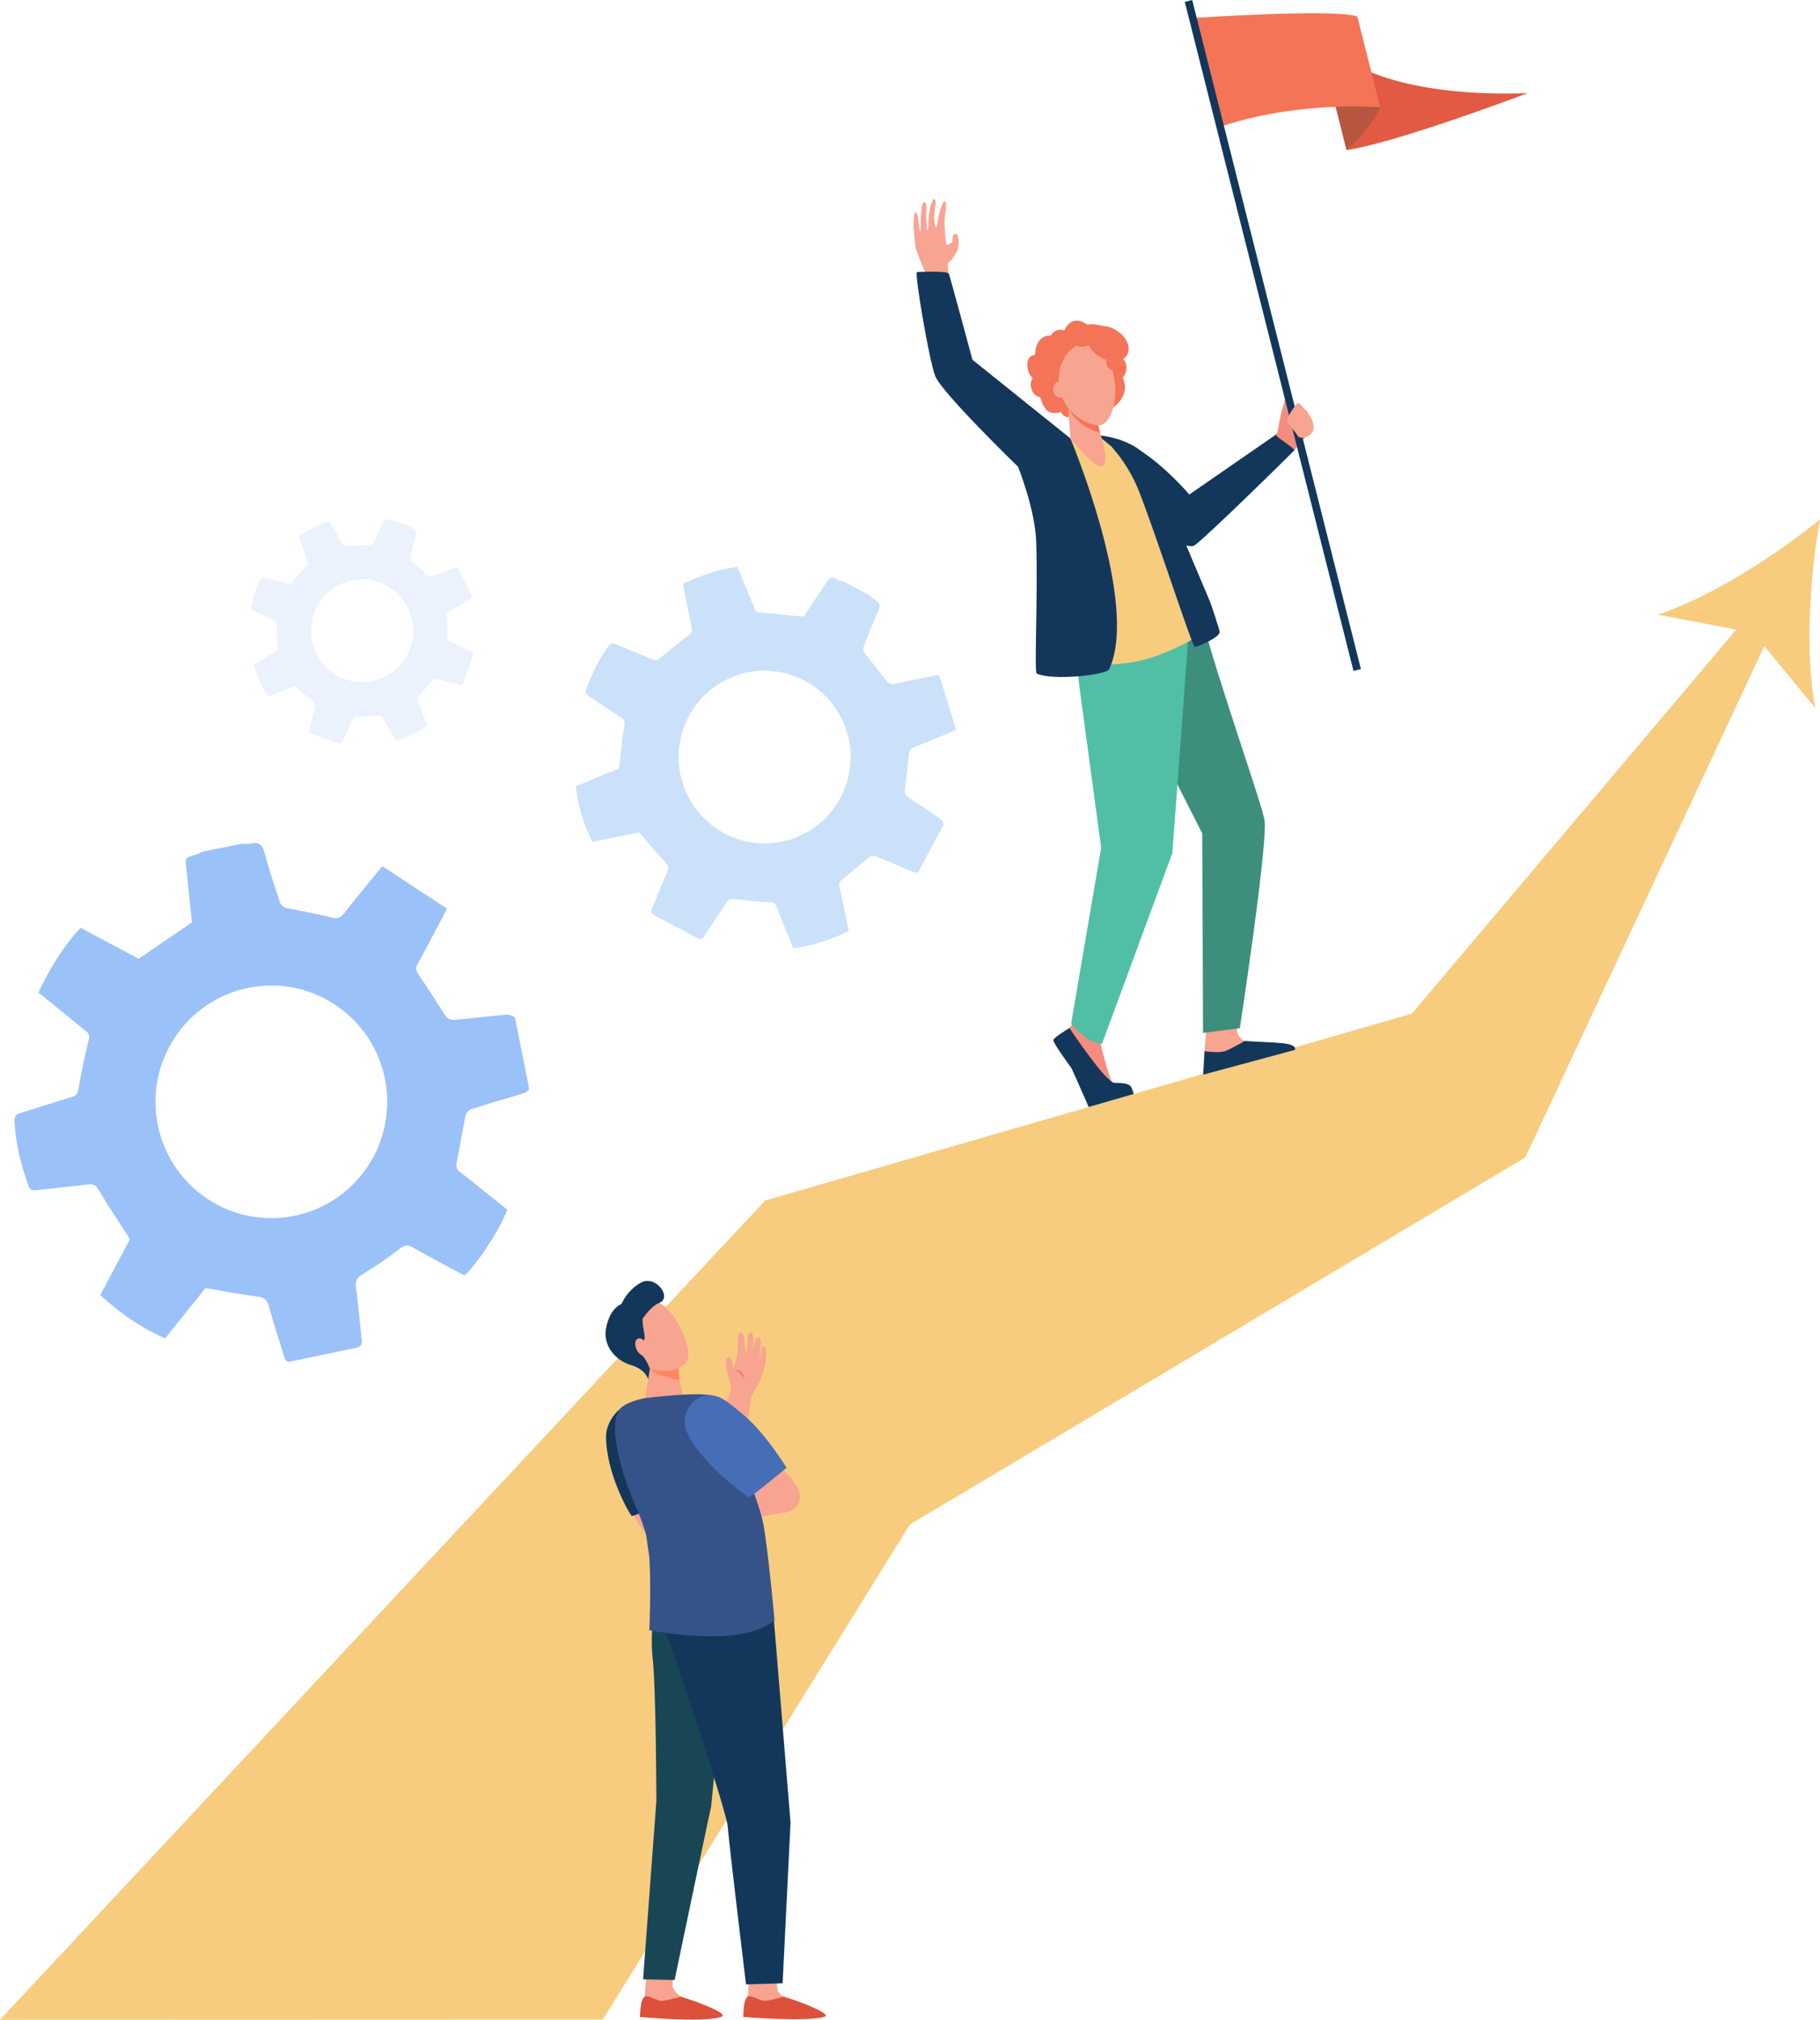 <?xml version="1.0" encoding="UTF-8"?> <svg xmlns="http://www.w3.org/2000/svg" width="91" height="101" viewBox="0 0 91 101" fill="none"><path d="M91 25.968C88.741 27.811 85.531 29.857 82.888 30.738L86.815 31.481L70.594 50.686L38.262 60.029L0 100.997L30.14 100.987L45.497 76.231L76.265 57.877L88.214 32.309L90.76 35.403C90.251 32.654 90.484 28.844 91 25.968Z" fill="#F7CC7F"></path><path d="M31.605 75.585C31.643 75.716 31.665 75.759 31.713 75.848C32.024 76.416 32.746 77.227 32.746 77.227L33.304 75.965C33.304 75.965 33.213 75.568 33.055 75.001C32.516 75.142 32.003 75.225 31.605 75.585Z" fill="#F8A492"></path><path d="M34.806 74.49C34.806 74.49 31.692 75.836 31.592 75.81C31.527 75.793 30.315 73.756 30.302 71.84C30.296 70.956 31.211 69.891 32.232 70.102C32.746 70.208 32.738 70.351 33.499 71.461C34.259 72.571 34.806 74.49 34.806 74.49Z" fill="#13375B"></path><path d="M37.464 98.624C37.464 98.624 37.39 99.852 37.39 99.854C37.363 100.01 37.256 100.395 37.256 100.537C37.256 101.07 39.773 100.085 39.209 99.849C39.158 99.828 38.891 99.666 38.874 99.485C38.848 99.206 38.782 98.641 38.782 98.641L37.464 98.624Z" fill="#F7A491"></path><path d="M39.203 99.844C39.203 99.844 38.612 100.007 38.309 100.048C38.006 100.089 37.607 99.746 37.393 99.838C37.157 99.94 37.166 100.858 37.166 100.858C37.166 100.858 40.336 101.119 41.227 100.849C41.58 100.741 40.411 100.223 39.203 99.844Z" fill="#DD513A"></path><path d="M32.314 98.624C32.314 98.624 32.24 99.852 32.24 99.854C32.212 100.01 32.105 100.395 32.105 100.537C32.105 101.07 34.623 100.085 34.059 99.849C34.007 99.828 33.66 99.546 33.644 99.365C33.618 99.085 33.632 98.641 33.632 98.641L32.314 98.624Z" fill="#F7A491"></path><path d="M34.052 99.844C34.052 99.844 33.461 100.007 33.158 100.048C32.855 100.089 32.456 99.746 32.242 99.838C32.007 99.94 31.997 100.858 31.997 100.858C31.997 100.858 35.181 101.162 36.077 100.849C36.425 100.727 35.261 100.223 34.052 99.844Z" fill="#DD513A"></path><path d="M33.084 76.265L35.301 73.147C35.311 73.119 35.331 73.063 35.361 72.978C35.473 72.669 35.706 72.025 35.908 71.384L35.91 71.377C35.973 71.154 36.108 70.763 36.239 70.385C36.383 69.965 36.563 69.444 36.569 69.355C36.564 69.34 36.553 69.312 36.539 69.276C36.458 69.064 36.348 68.56 36.309 68.34C36.285 68.2 36.26 67.861 36.425 67.861C36.685 67.861 36.561 68.2 36.681 68.412C36.725 68.27 36.814 67.989 36.862 67.705L36.905 67.041C36.913 66.992 36.861 66.625 37.043 66.625L37.052 66.626C37.215 66.638 37.212 67.027 37.28 67.684C37.302 67.609 37.323 67.517 37.34 67.433C37.338 67.389 37.37 67.191 37.395 67.086C37.362 66.903 37.381 66.614 37.576 66.641C37.673 66.655 37.665 67.058 37.665 67.058C37.664 67.114 37.658 67.54 37.661 67.624C37.681 67.481 37.759 66.87 37.912 66.87C38.038 66.87 38.048 67.035 38.046 67.165C38.044 67.242 37.965 67.903 37.961 67.98C38.02 67.88 38.091 67.296 38.15 67.296C38.397 67.296 38.308 68.125 38.217 68.341C38.208 68.363 38.199 68.406 38.189 68.457C38.158 68.604 38.106 68.852 37.977 69.074C37.822 69.34 37.609 69.763 37.576 69.827C37.552 69.959 37.478 70.435 37.385 71.032C37.345 71.287 37.301 71.568 37.255 71.858L37.253 71.858C37.245 71.92 37.199 72.121 37.023 72.87C36.783 73.896 36.758 73.94 36.748 73.959C36.643 74.144 34.252 77.404 34.151 77.543L34.091 77.624L33.084 76.265Z" fill="#F7A491"></path><path d="M37.208 68.992C37.208 68.992 37.028 68.53 36.708 68.529C36.708 68.529 36.887 68.464 37.041 68.586C37.194 68.708 37.208 68.992 37.208 68.992Z" fill="#F47458"></path><path d="M32.548 68.099L32.263 69.911C32.263 69.911 33.35 70.788 33.984 70.603C34.516 70.448 34.151 69.75 34.151 69.75C34.151 69.75 33.868 68.782 33.955 68.275C34.042 67.768 32.548 68.099 32.548 68.099Z" fill="#F7A491"></path><path d="M32.752 68.647C33.025 68.776 33.564 68.952 33.983 68.995C33.943 68.741 33.92 68.474 33.954 68.275C33.994 68.041 33.697 67.985 33.367 67.994C32.933 68.031 32.547 68.099 32.547 68.099L32.492 68.447C32.575 68.534 32.661 68.604 32.752 68.647Z" fill="#FE875E"></path><path d="M31.175 66.008C31.13 66.008 31.605 68.033 32.339 68.381C33.074 68.73 34.17 68.548 34.376 68.003C34.603 67.399 33.773 65.334 32.74 65.071C31.707 64.809 31.175 66.008 31.175 66.008Z" fill="#F7A491"></path><path d="M32.025 64.148C31.438 64.488 31.169 64.992 31.078 65.199C30.803 65.33 30.47 65.614 30.31 66.379C30.113 67.319 30.813 68.044 31.554 68.262C32.295 68.48 32.41 68.973 32.41 68.973L32.494 68.443C32.494 68.443 32.329 67.981 32.081 67.75C31.833 67.519 32.199 67.182 32.231 66.908C32.255 66.696 32.1 66.286 32.134 65.939C32.134 65.939 32.546 65.312 32.952 65.157C33.645 64.892 32.778 63.712 32.025 64.148Z" fill="#13375B"></path><path d="M32.338 67.26C32.434 67.494 32.395 67.726 32.251 67.778C32.106 67.831 31.912 67.684 31.815 67.45C31.719 67.216 31.758 66.984 31.903 66.932C32.047 66.879 32.242 67.026 32.338 67.26Z" fill="#F7A491"></path><path d="M35.074 76.316L39.351 75.615C39.351 75.615 38.864 74.385 38.691 74.385C38.517 74.385 35.456 75.727 35.456 75.727L35.213 76.218L35.074 76.316Z" fill="#F8A492"></path><path d="M32.884 79.26C32.884 79.26 32.457 81.331 32.631 82.901C32.805 84.472 32.819 90.049 32.819 90.049L32.155 98.975L33.73 99.009C33.73 99.009 35.597 90.089 35.562 90.318C35.527 90.547 36.188 84.037 36.188 84.037L33.962 79.065L32.884 79.26Z" fill="#184655"></path><path d="M33.302 79.161C33.302 79.161 33.023 81.026 33.371 81.844C33.719 82.661 36.354 90.686 36.389 91.341C36.423 91.995 37.3 99.227 37.3 99.227L39.131 99.175L39.527 91.135L38.697 81.03L37.892 78.475L33.302 79.161Z" fill="#13375B"></path><path d="M32.262 69.911C32.262 69.911 32.713 70.209 33.134 70.174C33.555 70.139 34.15 69.75 34.15 69.75L34.067 69.468C34.067 69.468 32.978 69.308 32.951 69.326C32.924 69.343 32.262 69.911 32.262 69.911Z" fill="#F7A491"></path><path d="M37.073 74.324C37.073 74.324 38.691 75.857 39.421 75.595C40.151 75.334 40.454 74.439 38.672 73.13C37.077 71.959 37.073 74.324 37.073 74.324Z" fill="#F8A492"></path><path d="M38.169 76.217C37.929 74.904 36.187 70.819 36.048 70.067C35.98 69.701 35.041 69.693 34.146 69.741C33.201 69.792 32.262 69.912 32.262 69.912C32.262 69.912 31.425 70.05 31.057 70.396C30.689 70.742 30.591 71.7 31.12 73.519C31.538 74.954 32.056 75.742 32.312 76.788C32.364 77.138 32.409 77.484 32.468 77.889C32.562 79.452 32.467 81.517 32.467 81.517C32.467 81.517 37.022 82.466 38.726 81.026C38.726 81.026 38.415 77.562 38.169 76.217Z" fill="#355389"></path><path d="M39.331 73.394C39.331 73.394 37.544 74.876 37.439 74.876C37.372 74.876 34.888 73.042 34.315 71.534C33.998 70.701 34.663 69.769 35.422 69.772C35.949 69.775 36.183 69.911 37.226 70.794C38.269 71.677 39.331 73.394 39.331 73.394Z" fill="#466EB6"></path><path d="M46.694 40.724C46.257 40.428 45.809 40.147 45.378 39.842C45.299 39.786 45.23 39.644 45.239 39.549C45.295 38.939 45.387 38.331 45.44 37.72C45.455 37.542 45.495 37.449 45.665 37.382C46.264 37.148 46.856 36.897 47.45 36.65C47.547 36.611 47.641 36.567 47.808 36.495C47.524 35.579 47.244 34.674 46.956 33.745C46.191 33.898 45.493 34.025 44.801 34.181C44.558 34.236 44.425 34.208 44.268 33.981C43.947 33.517 43.562 33.098 43.217 32.651C43.164 32.582 43.141 32.444 43.172 32.364C43.407 31.753 43.641 31.141 43.913 30.547C44.043 30.262 43.978 30.108 43.723 29.975C43.625 29.924 43.546 29.837 43.458 29.767C43.018 29.53 42.578 29.292 42.139 29.055C42.084 29.044 42.025 29.041 41.973 29.02C41.437 28.8 41.541 28.804 41.236 29.254C40.865 29.801 40.503 30.356 40.185 30.834C39.364 30.757 38.596 30.685 37.802 30.611C37.502 29.879 37.189 29.114 36.873 28.345C35.905 28.476 35.015 28.781 34.143 29.197C34.294 29.952 34.438 30.689 34.589 31.425C34.617 31.557 34.608 31.637 34.48 31.733C33.975 32.112 33.479 32.505 33.002 32.917C32.864 33.036 32.776 33.037 32.628 32.974C32.018 32.717 31.402 32.473 30.791 32.218C30.639 32.155 30.541 32.16 30.428 32.309C29.924 32.978 29.58 33.726 29.298 34.509C29.242 34.664 29.316 34.731 29.433 34.807C29.972 35.158 30.503 35.524 31.044 35.871C31.2 35.971 31.248 36.058 31.216 36.261C31.109 36.96 31.042 37.666 30.953 38.426C30.29 38.7 29.538 39.011 28.787 39.322C28.916 40.312 29.18 41.228 29.617 42.102C30.437 41.933 31.235 41.768 31.957 41.619C32.408 42.141 32.814 42.636 33.251 43.103C33.416 43.28 33.445 43.413 33.349 43.631C33.092 44.212 32.857 44.803 32.62 45.393C32.573 45.509 32.48 45.645 32.661 45.741C33.398 46.132 34.134 46.523 34.871 46.913C35.028 46.996 35.127 46.944 35.221 46.795C35.574 46.244 35.951 45.708 36.294 45.152C36.427 44.937 36.569 44.929 36.791 44.959C37.34 45.033 37.892 45.096 38.444 45.109C38.682 45.114 38.769 45.176 38.849 45.389C39.107 46.072 39.392 46.744 39.661 47.407C40.251 47.407 41.858 46.902 42.437 46.54C42.286 45.813 42.14 45.077 41.974 44.345C41.932 44.162 41.987 44.083 42.126 43.973C42.576 43.617 43.001 43.23 43.448 42.87C43.523 42.809 43.675 42.776 43.761 42.809C44.306 43.023 44.843 43.257 45.381 43.49C45.681 43.62 45.802 43.674 45.917 43.597L47.175 41.247C47.179 41.054 47.048 40.964 46.694 40.724ZM42.018 39.9C40.893 42.001 38.286 42.788 36.194 41.659C34.102 40.529 33.318 37.911 34.443 35.811C35.567 33.711 38.175 32.924 40.267 34.053C42.359 35.182 43.143 37.8 42.018 39.9Z" fill="#CAE1F9"></path><path d="M24.807 50.783C24.1 50.852 23.395 50.946 22.687 51.001C22.558 51.011 22.363 50.923 22.292 50.817C21.828 50.134 21.405 49.425 20.937 48.745C20.801 48.547 20.762 48.416 20.882 48.2C21.303 47.441 21.703 46.669 22.11 45.902C22.175 45.778 22.237 45.651 22.348 45.432C21.27 44.726 20.205 44.028 19.113 43.312C18.449 44.13 17.834 44.863 17.249 45.62C17.043 45.888 16.881 45.973 16.524 45.872C15.794 45.667 15.037 45.564 14.296 45.397C14.182 45.372 14.04 45.247 14.004 45.138C13.726 44.301 13.446 43.464 13.219 42.612C13.111 42.204 12.912 42.1 12.534 42.182C12.388 42.213 12.232 42.192 12.08 42.195C11.421 42.327 10.761 42.46 10.102 42.592C10.036 42.628 9.973 42.676 9.901 42.699C9.156 42.932 9.268 42.848 9.336 43.577C9.419 44.466 9.516 45.352 9.595 46.123C8.676 46.751 7.817 47.338 6.93 47.944C5.993 47.443 5.014 46.919 4.028 46.393C3.136 47.362 2.474 48.447 1.923 49.63C2.725 50.284 3.506 50.924 4.291 51.558C4.432 51.672 4.492 51.761 4.441 51.973C4.241 52.802 4.061 53.636 3.919 54.476C3.878 54.718 3.786 54.794 3.58 54.857C2.726 55.115 1.878 55.393 1.025 55.656C0.814 55.721 0.716 55.81 0.726 56.062C0.774 57.191 1.057 58.264 1.433 59.32C1.508 59.529 1.642 59.535 1.828 59.513C2.688 59.413 3.551 59.335 4.411 59.23C4.659 59.2 4.782 59.248 4.923 59.485C5.409 60.304 5.943 61.094 6.499 61.961C6.046 62.816 5.531 63.786 5.017 64.757C5.996 65.674 7.054 66.397 8.255 66.928C8.962 66.046 9.65 65.187 10.272 64.41C11.186 64.563 12.032 64.728 12.884 64.836C13.207 64.877 13.351 64.99 13.437 65.3C13.666 66.124 13.928 66.94 14.185 67.757C14.236 67.918 14.256 68.139 14.526 68.082C15.625 67.853 16.724 67.625 17.822 67.395C18.056 67.346 18.113 67.206 18.085 66.97C17.981 66.094 17.914 65.213 17.794 64.339C17.748 64.002 17.889 63.871 18.145 63.711C18.777 63.315 19.405 62.904 19.989 62.442C20.241 62.242 20.385 62.232 20.65 62.383C21.502 62.87 22.373 63.323 23.218 63.779C23.83 63.271 25.067 61.361 25.359 60.487C24.58 59.863 23.799 59.224 23.001 58.607C22.801 58.453 22.79 58.325 22.841 58.09C23.004 57.333 23.114 56.564 23.27 55.806C23.297 55.678 23.426 55.512 23.544 55.473C24.293 55.226 25.05 55.005 25.808 54.784C26.231 54.66 26.403 54.612 26.456 54.432L25.754 50.909C25.592 50.708 25.379 50.727 24.807 50.783ZM19.248 53.957C19.875 57.107 17.841 60.171 14.704 60.8C11.567 61.431 8.515 59.388 7.888 56.238C7.26 53.088 9.294 50.024 12.432 49.394C15.568 48.765 18.62 50.807 19.248 53.957Z" fill="#9BC1F9"></path><path opacity="0.2" d="M23.336 32.469C23.053 32.334 22.765 32.209 22.484 32.068C22.433 32.043 22.379 31.965 22.376 31.908C22.355 31.544 22.355 31.179 22.331 30.815C22.325 30.709 22.34 30.65 22.434 30.596C22.765 30.404 23.09 30.203 23.419 30.006C23.471 29.974 23.524 29.94 23.615 29.882C23.367 29.37 23.122 28.862 22.87 28.342C22.434 28.5 22.035 28.637 21.642 28.791C21.503 28.845 21.423 28.84 21.31 28.721C21.081 28.477 20.817 28.265 20.574 28.033C20.537 27.997 20.511 27.918 20.522 27.868C20.607 27.488 20.689 27.107 20.796 26.733C20.848 26.554 20.796 26.469 20.634 26.414C20.573 26.392 20.518 26.349 20.46 26.315C20.18 26.215 19.901 26.115 19.621 26.015C19.588 26.013 19.553 26.017 19.521 26.009C19.186 25.928 19.247 25.921 19.108 26.213C18.939 26.568 18.775 26.927 18.631 27.236C18.141 27.264 17.683 27.291 17.21 27.318C16.968 26.915 16.716 26.493 16.462 26.069C15.905 26.233 15.409 26.493 14.933 26.815C15.089 27.245 15.24 27.665 15.393 28.085C15.421 28.16 15.424 28.208 15.356 28.276C15.093 28.544 14.836 28.819 14.593 29.105C14.522 29.187 14.47 29.195 14.378 29.172C13.996 29.075 13.612 28.987 13.23 28.892C13.136 28.868 13.078 28.879 13.025 28.977C12.788 29.416 12.652 29.886 12.556 30.372C12.537 30.468 12.586 30.5 12.662 30.535C13.01 30.694 13.354 30.86 13.704 31.017C13.805 31.062 13.84 31.109 13.84 31.23C13.838 31.651 13.862 32.072 13.876 32.527C13.511 32.747 13.097 32.997 12.683 33.247C12.847 33.818 13.083 34.333 13.418 34.808C13.885 34.635 14.34 34.467 14.751 34.314C15.063 34.58 15.345 34.835 15.644 35.071C15.757 35.16 15.786 35.236 15.748 35.373C15.649 35.737 15.563 36.106 15.476 36.474C15.459 36.546 15.416 36.634 15.531 36.674C15.999 36.838 16.467 37.002 16.934 37.165C17.034 37.2 17.087 37.16 17.13 37.065C17.288 36.709 17.462 36.36 17.614 36.002C17.674 35.864 17.757 35.846 17.89 35.844C18.219 35.838 18.549 35.826 18.875 35.784C19.015 35.766 19.072 35.795 19.138 35.913C19.351 36.291 19.578 36.661 19.795 37.027C20.142 36.974 21.041 36.532 21.35 36.268C21.196 35.855 21.045 35.435 20.882 35.019C20.841 34.915 20.866 34.864 20.938 34.787C21.172 34.537 21.387 34.272 21.618 34.019C21.657 33.977 21.743 33.944 21.797 33.956C22.136 34.033 22.473 34.122 22.809 34.211C22.997 34.26 23.073 34.281 23.134 34.225L23.665 32.731C23.65 32.619 23.566 32.578 23.336 32.469ZM20.514 32.403C20.039 33.738 18.576 34.434 17.245 33.958C15.915 33.481 15.222 32.012 15.696 30.677C16.171 29.341 17.634 28.645 18.965 29.121C20.295 29.598 20.988 31.067 20.514 32.403Z" fill="#9BC1F9"></path><path d="M67.848 3.272C67.848 3.272 70.313 4.874 76.388 4.656C76.388 4.656 69.877 7.125 67.331 7.507L66.283 3.352L67.848 3.272Z" fill="#E25A44"></path><path d="M69.01 5.365C69.01 5.365 68.513 6.535 67.331 7.507L66.785 5.342L66.82 4.295L69.01 5.365Z" fill="#B75742"></path><path d="M59.641 0.902C59.641 0.902 66.759 0.419 67.866 0.827L69.01 5.364C69.01 5.364 64.958 5.015 61.011 6.337L59.641 0.902Z" fill="#F47458"></path><path d="M55.353 51.476C55.353 51.476 55.01 52.038 55.041 52.205C55.072 52.371 55.484 54.133 55.712 54.25C55.939 54.366 56.514 54.344 56.385 54.572C56.287 54.745 55.259 54.975 54.572 55.11C54.372 55.149 53.725 53.63 53.589 53.417C53.39 53.108 52.922 52.418 52.966 52.156C52.987 52.029 53.168 51.732 53.453 51.425C53.751 51.103 53.963 50.501 53.963 50.501L55.353 51.476Z" fill="#F48C7F"></path><path d="M60.334 51.316C60.334 51.316 60.218 52.576 60.218 52.578C60.234 52.769 60.228 53.252 60.271 53.418C60.428 54.044 62.946 52.173 62.247 52.056C62.183 52.046 61.954 51.891 61.882 51.683C61.77 51.362 61.932 50.883 61.932 50.883L60.334 51.316Z" fill="#F7A491"></path><path d="M59.312 28.668C59.312 28.668 60.039 30.689 60.047 30.72C60.892 34.072 63.206 40.452 63.239 41.114C63.32 42.73 61.992 51.413 61.992 51.413L60.152 51.652L60.112 41.671L58.302 38.11L55.206 30.948L59.312 28.668Z" fill="#3C8F7C"></path><path d="M53.779 32.026L53.936 34.076L55.057 42.393L53.558 51.182C53.558 51.182 54.339 52.207 55.104 52.184L58.617 42.659L59.452 31.402L58.749 29.126L53.779 32.026Z" fill="#50BFA5"></path><path d="M53.472 51.408C53.472 51.408 55.27 54.109 55.717 54.148C55.836 54.158 56.384 54.121 56.541 54.329C56.588 54.391 56.688 54.704 56.688 54.704L54.433 55.356C54.433 55.356 53.823 53.952 53.569 53.406C53.569 53.406 52.636 52.149 52.668 52.005C52.7 51.861 53.472 51.408 53.472 51.408Z" fill="#13375B"></path><path d="M60.158 53.739L60.227 52.564C60.227 52.564 60.975 52.679 61.3 52.545C61.626 52.412 62.238 52.053 62.238 52.053C63.699 52.156 64.858 52.091 64.747 52.501L60.158 53.739Z" fill="#13375B"></path><path d="M63.649 21.85L64.622 22.599C64.81 22.455 65.22 21.843 65.485 21.653L64.596 20.68C64.523 20.626 64.484 20.537 64.492 20.447C64.498 20.383 64.507 20.322 64.517 20.297C64.544 20.22 64.569 20.128 64.597 20.051C64.625 19.974 64.441 19.82 64.344 19.792C64.248 19.765 64.216 20.136 64.175 20.246C64.049 20.579 63.897 21.49 63.868 21.641L63.649 21.85Z" fill="#F48C7F"></path><path d="M64.727 22.504C64.454 22.212 64.068 22.047 63.782 21.743L59.465 24.728C59.465 24.728 56.128 20.765 54.315 22.169C55.108 23.51 56.065 24.795 56.557 25.407C57.666 26.785 59.358 27.443 59.688 27.291C60.06 27.119 64.63 22.622 64.727 22.504Z" fill="#13375B"></path><path d="M45.845 12.587C45.988 12.969 46.235 13.57 46.235 13.57C46.242 13.743 46.277 14.461 46.322 15.34L47.537 14.672C47.537 14.672 47.35 13.252 47.397 13.159C47.437 13.079 47.529 13.162 47.852 12.552C47.946 12.376 47.932 12.083 47.932 12.083C47.932 12.083 47.912 11.723 47.828 11.7C47.745 11.677 47.66 11.741 47.638 11.806C47.616 11.872 47.641 12.014 47.62 12.079C47.598 12.144 47.422 12.241 47.344 12.247C47.266 12.252 47.227 11.19 47.227 11.19C47.227 11.19 47.234 10.886 47.245 10.786C47.254 10.701 47.299 10.447 47.299 10.447C47.299 10.447 47.345 10.083 47.232 10.069C47.166 10.06 47.036 10.369 46.96 10.687C46.878 11.031 46.851 11.388 46.816 11.387C46.733 11.386 46.707 10.804 46.707 10.804C46.707 10.804 46.757 10.53 46.739 10.406C46.798 10.244 46.815 9.954 46.677 9.947C46.651 9.946 46.517 10.328 46.517 10.328C46.517 10.328 46.477 10.589 46.451 10.713C46.404 10.931 46.433 11.262 46.413 11.412C46.396 11.537 46.362 11.49 46.35 11.497C46.341 11.502 46.338 11.333 46.33 11.101C46.326 10.984 46.297 10.853 46.313 10.717C46.328 10.592 46.325 10.415 46.32 10.309C46.306 10.008 46.122 10.061 46.09 10.342C46.078 10.448 46.066 10.565 46.054 10.683C46.007 11.143 46.062 11.573 46.014 11.583C45.953 11.595 45.899 10.805 45.899 10.805C45.899 10.805 45.751 10.383 45.705 10.797C45.651 11.278 45.708 11.658 45.712 11.675C45.735 11.787 45.703 12.206 45.845 12.587Z" fill="#F8A492"></path><path d="M54.367 16.235C54.367 16.235 53.635 15.626 53.213 16.526C53.213 16.526 52.783 16.348 52.549 16.787C52.549 16.787 51.795 16.655 51.75 17.769C51.75 17.769 51.368 17.743 51.372 18.196C51.377 18.649 51.638 18.919 51.638 18.919C51.638 18.919 51.447 19.103 51.592 19.502C51.715 19.841 52.01 19.859 52.01 19.859C52.01 19.859 52.158 20.438 52.434 20.584C52.71 20.731 53.046 20.603 53.046 20.603C53.046 20.603 53.176 20.911 53.469 20.846C53.762 20.782 54.095 20.454 54.443 20.541C54.79 20.628 55.635 20.389 55.635 20.389C55.635 20.389 56.551 19.839 56.141 18.881C56.141 18.881 56.594 18.359 56.083 17.86C56.083 17.86 56.303 16.955 55.599 16.523C54.894 16.092 54.367 16.235 54.367 16.235Z" fill="#F47458"></path><path d="M56.44 22.493L54.949 21.723C54.949 21.723 53.625 21.917 53.46 21.937C53.296 21.957 52.987 28.152 52.961 30.473C52.934 32.794 53.217 33.169 53.217 33.169C53.217 33.169 55.375 33.389 56.913 33.061C58.512 32.721 60.224 31.624 60.224 31.624C60.224 31.624 58.314 27.403 57.875 26.066C57.436 24.728 56.44 22.493 56.44 22.493Z" fill="#F7CC7F"></path><path d="M53.519 21.921L48.623 17.991C48.623 17.991 47.507 13.848 47.445 13.694C47.383 13.543 46.291 13.591 45.849 13.601C45.708 13.604 46.464 18.083 46.764 18.813C47.118 19.675 50.903 23.34 50.903 23.34C50.903 23.34 51.759 25.47 51.811 27.102C51.898 29.813 51.706 33.58 51.834 33.682C52.596 34.044 55.321 33.761 55.46 33.462C56.989 30.159 53.519 21.921 53.519 21.921Z" fill="#13375B"></path><path d="M54.82 20.917L55.044 21.779C55.044 21.779 55.459 23.009 55.149 23.294C54.84 23.579 53.522 21.928 53.522 21.928L53.371 19.694L54.82 20.917Z" fill="#F7A491"></path><path d="M53.42 20.417C53.792 21.14 54.514 21.525 55.01 21.648L54.82 20.917L53.371 19.693L53.42 20.417Z" fill="#F47458"></path><path d="M51.385 18.407C51.426 18.745 51.65 18.996 51.886 18.967C52.123 18.939 52.281 18.641 52.24 18.303C52.2 17.965 51.975 17.714 51.739 17.743C51.503 17.771 51.345 18.069 51.385 18.407Z" fill="#F47458"></path><path d="M52.51 16.935C52.533 17.129 52.785 17.259 53.073 17.224C53.36 17.189 53.574 17.003 53.55 16.809C53.527 16.615 53.275 16.485 52.987 16.52C52.7 16.555 52.486 16.741 52.51 16.935Z" fill="#F47458"></path><path d="M53.874 17.266C54.533 16.945 55.321 17.315 55.512 18.014C55.595 18.318 55.683 18.702 55.742 19.126C55.884 20.147 55.477 21.207 55.014 21.264C54.551 21.32 53.192 20.813 52.971 19.366C52.834 18.473 53.182 17.604 53.874 17.266Z" fill="#F7A491"></path><path d="M53.325 19.439C53.353 19.665 53.226 19.866 53.042 19.888C52.858 19.91 52.687 19.745 52.66 19.519C52.633 19.294 52.76 19.093 52.943 19.07C53.127 19.049 53.298 19.213 53.325 19.439Z" fill="#F7A491"></path><path d="M55.816 16.516C56.34 16.838 56.577 17.396 56.346 17.761C56.115 18.126 55.503 18.162 54.978 17.839C54.455 17.517 54.218 16.96 54.449 16.595C54.681 16.229 55.293 16.194 55.816 16.516Z" fill="#F47458"></path><path d="M54.605 16.98C54.625 17.145 54.443 17.303 54.197 17.333C53.952 17.362 53.737 17.253 53.717 17.087C53.697 16.922 53.88 16.764 54.125 16.735C54.37 16.705 54.585 16.814 54.605 16.98Z" fill="#F47458"></path><path d="M56.079 18.091C56.104 18.303 55.956 18.496 55.746 18.522C55.537 18.547 55.346 18.395 55.321 18.183C55.296 17.97 55.444 17.777 55.654 17.752C55.863 17.727 56.053 17.878 56.079 18.091Z" fill="#F47458"></path><path d="M57.683 23.414C57.683 23.414 59.752 28.326 60.489 30.057C60.568 30.245 60.969 31.469 60.983 31.591C61.016 31.863 59.882 32.35 59.74 32.346C59.613 32.343 57.946 27.155 56.978 24.636C56.65 23.782 56.169 22.995 55.559 22.315L55.089 21.926L55.043 21.78C55.044 21.779 57.145 21.967 57.683 23.414Z" fill="#13375B"></path><path d="M59.61 -5.57843e-06L59.239 0.094L67.674 33.549L68.045 33.455L59.61 -5.57843e-06Z" fill="#13375B"></path><path d="M65.666 21.216C65.653 21.142 65.629 21.066 65.599 20.991C65.564 20.91 65.508 20.813 65.47 20.784C65.446 20.767 65.428 20.708 65.405 20.648C65.398 20.629 65.388 20.61 65.376 20.594C65.376 20.593 65.375 20.593 65.375 20.593C65.34 20.544 65.297 20.504 65.248 20.469C65.202 20.436 65.162 20.393 65.111 20.32C65.071 20.263 65.019 20.214 64.957 20.183C64.895 20.153 64.848 20.152 64.826 20.191C64.724 20.366 64.215 20.926 64.422 21.197C64.595 21.424 64.82 21.66 64.866 21.767C64.929 21.914 65.153 21.904 65.287 21.852C65.538 21.757 65.736 21.597 65.666 21.216Z" fill="#F7A491"></path></svg> 